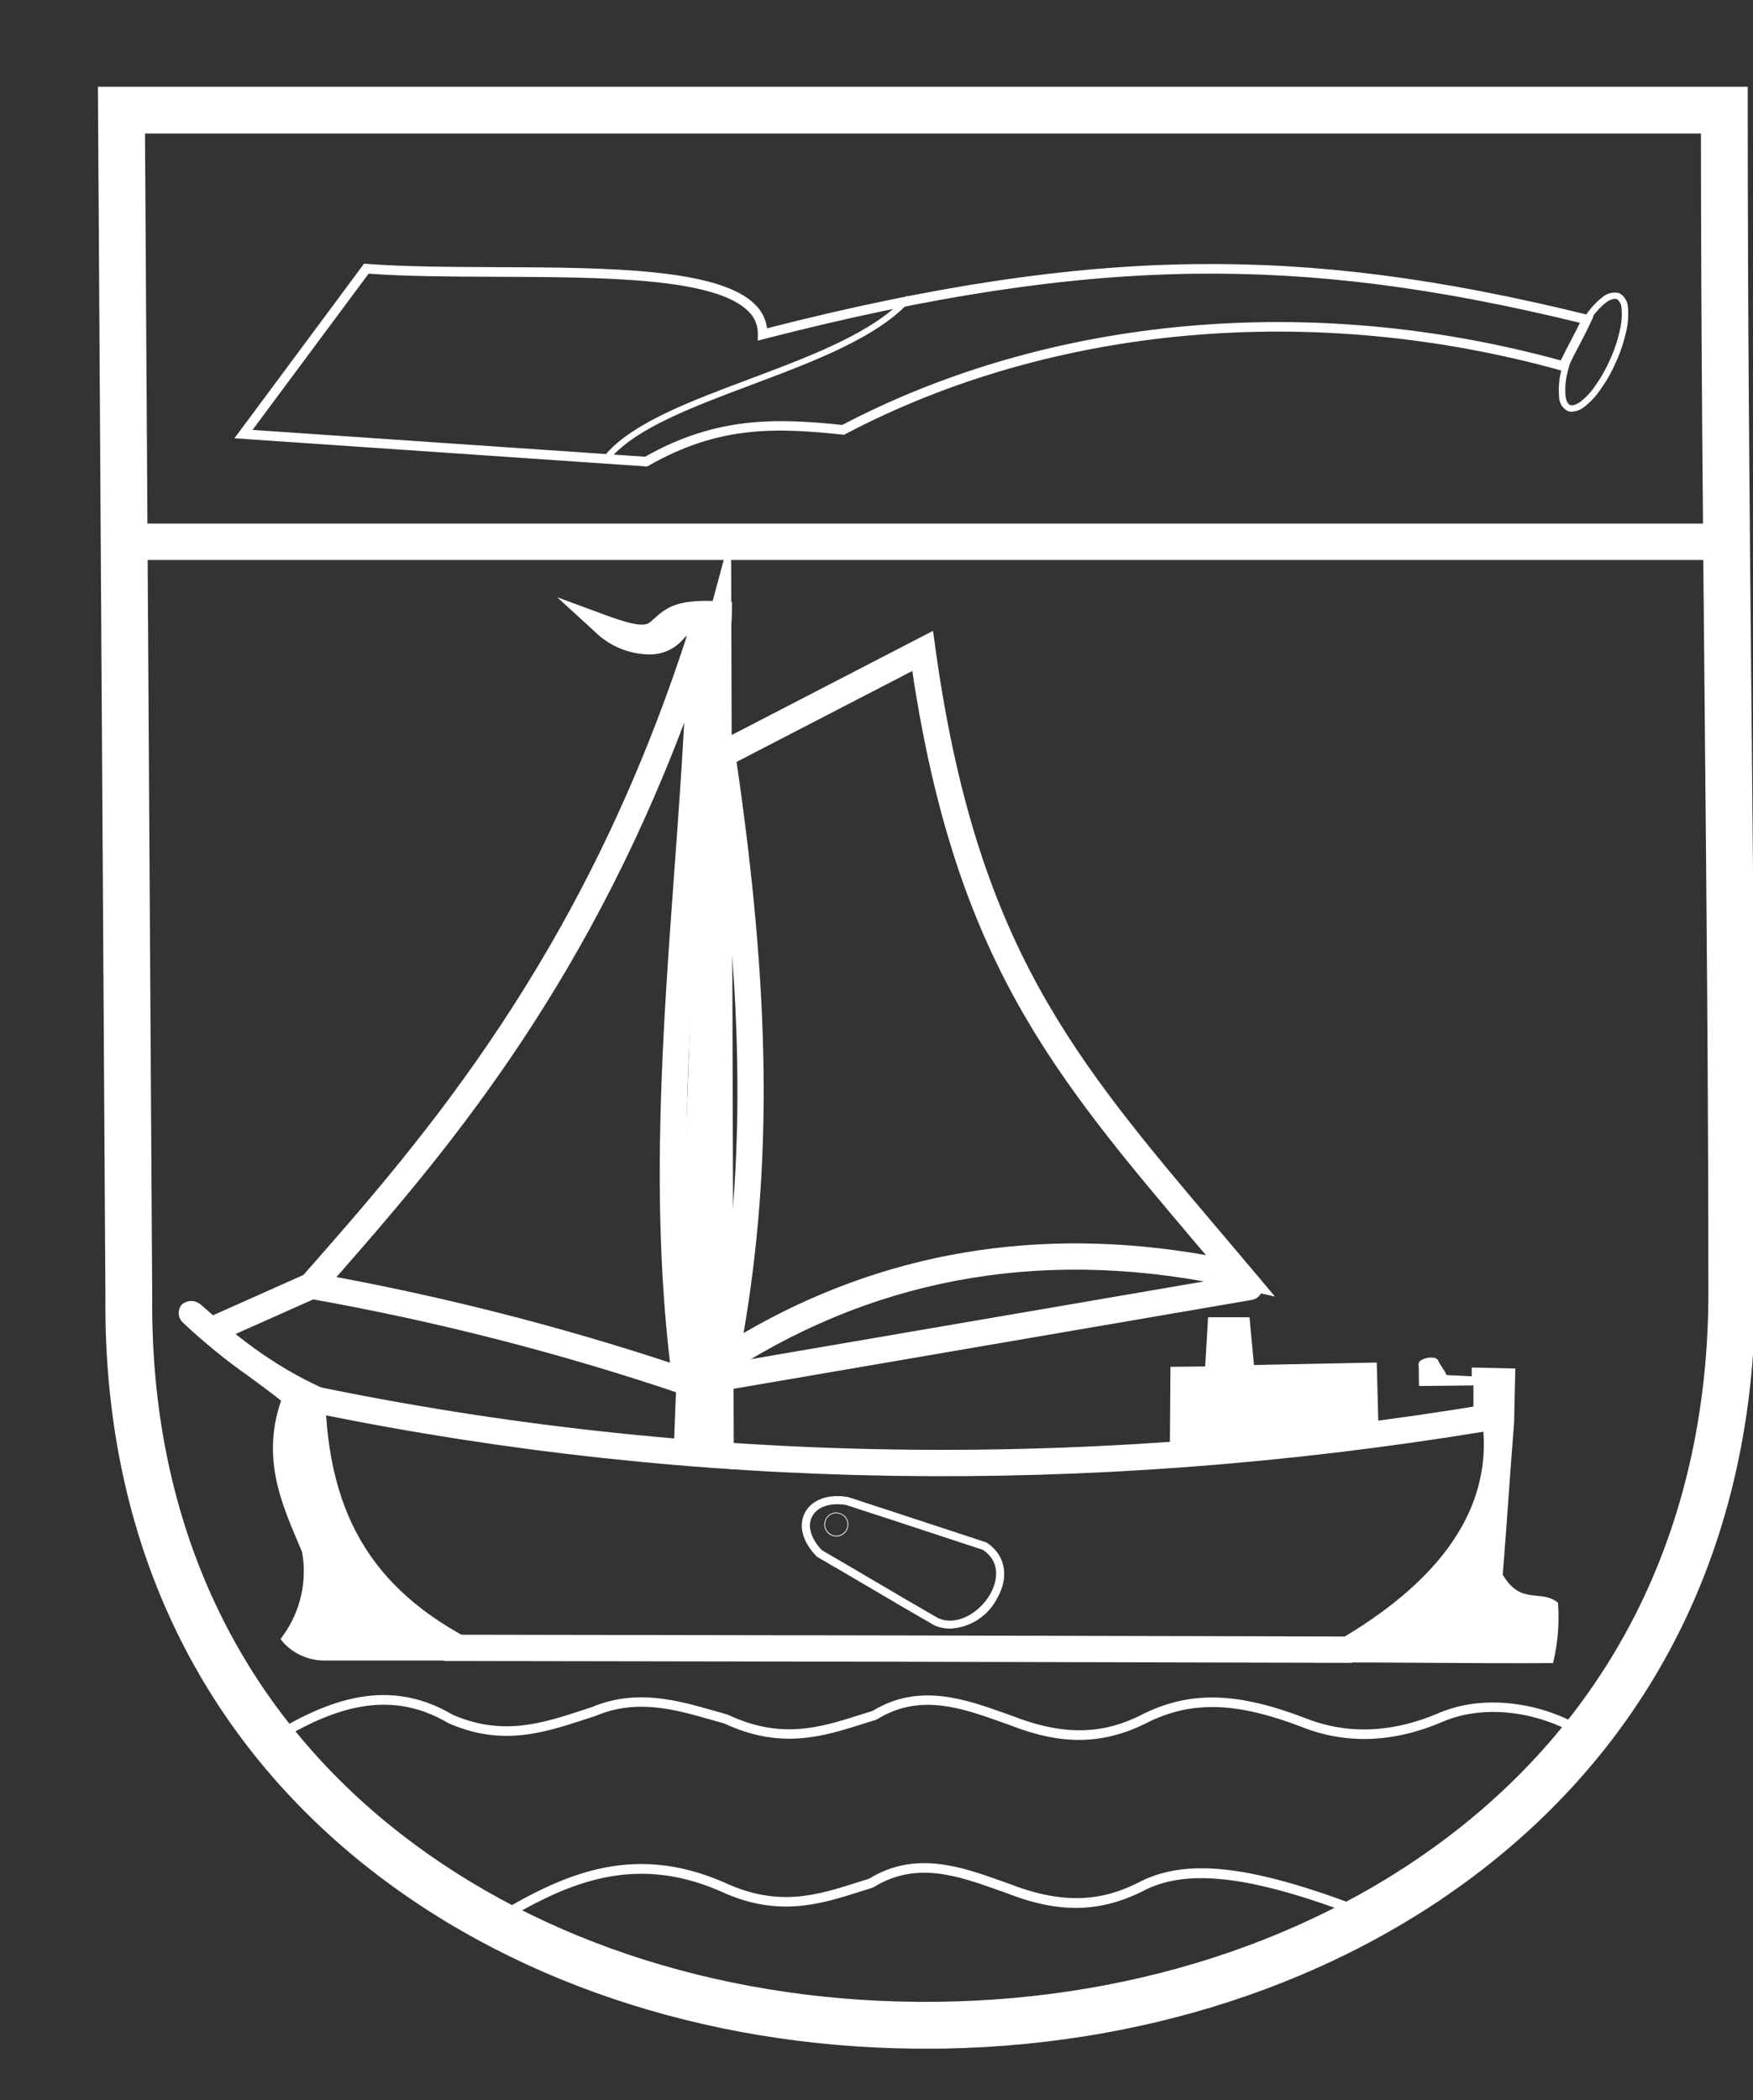<?xml version="1.0" encoding="UTF-8"?><svg id="a" xmlns="http://www.w3.org/2000/svg" xmlns:xlink="http://www.w3.org/1999/xlink" viewBox="0 0 595.28 712.99"><rect x="0" y="0" width="595.28" height="712.99" fill="#333333" stroke="none"/><defs><style>.ah{fill:none;}.ai,.aj{fill:#fff;}.aj{fill-rule:evenodd;}.ak{clip-path:url(#b);}.al{clip-path:url(#e);}</style><clipPath id="b"><rect class="ah" y=".24" width="619.73" height="703.25"/></clipPath><clipPath id="e"><rect class="ah" x="24.25" y="21.54" width="562.77" height="666.04"/></clipPath></defs><g class="ak"><g id="c" transform="translate(-847 -218)"><g id="d" transform="translate(856 225.905)"><g class="al"><g id="f"><path id="g" class="ai" d="M305.29,684.21h-2.69c-71.89-.54-138.65-23.1-187.98-63.51-55.82-45.71-85.01-110.63-84.42-187.77L27.65,24.92H581.09v4.58c0,69.11,.64,136.5,1.27,201.68,.62,65.17,1.27,132.63,1.27,201.79-.6,78.18-31.42,143.66-89.11,189.4-50.39,39.94-117.48,61.85-189.25,61.85M36.84,34.06l2.47,398.88c-.57,74.34,27.47,136.8,81.07,180.7,47.73,39.09,112.46,60.89,182.27,61.43h2.63c69.71,0,134.8-21.21,183.57-59.88,55.45-43.96,85.07-106.99,85.65-182.28,0-69.09-.64-136.49-1.27-201.67-.61-63.76-1.24-129.65-1.27-197.2H36.84Z"/><path id="h" class="ai" d="M305.28,687.58h-2.73c-72.65-.56-140.17-23.38-190.1-64.27-56.63-46.39-86.25-112.23-85.65-190.42L24.25,21.54H584.49v7.95c0,69.12,.64,136.49,1.27,201.64,.62,65.21,1.27,132.61,1.27,201.82-.61,79.25-31.86,145.65-90.39,192.05-50.91,40.37-118.87,62.6-191.35,62.6M31.05,28.3l2.51,404.6c-.58,76.12,28.18,140.14,83.18,185.17,48.74,39.92,114.75,62.2,185.87,62.74h2.68c70.96,0,137.42-21.71,187.14-61.12,56.85-45.08,87.24-109.66,87.84-186.77,0-69.15-.64-136.56-1.27-201.73-.62-65.18-1.27-132.57-1.27-201.71v-1.19H31.05ZM305.28,678.45h-2.66c-70.58-.54-136.07-22.63-184.39-62.2-54.43-44.57-82.88-107.96-82.31-183.34L33.44,30.67H575.35v3.38c.03,67.53,.66,133.43,1.27,197.16,.62,65.15,1.27,132.52,1.27,201.71-.59,76.37-30.65,140.31-86.93,184.93-49.31,39.08-115.24,60.61-185.67,60.61M40.24,37.44l2.45,395.47c-.56,73.31,27.05,134.88,79.83,178.1,47.13,38.6,111.11,60.15,180.16,60.67,69.88,.56,135.36-20.52,184.08-59.14,54.62-43.31,83.8-105.43,84.37-179.66,0-69.13-.65-136.48-1.27-201.61-.6-62.69-1.22-127.47-1.26-193.85H40.24Z"/><rect id="i" class="ai" x="32.24" y="173.21" width="544.26" height="5.6"/><rect id="j" class="ai" x="28.87" y="169.84" width="551.02" height="12.36"/><path id="k" class="ai" d="M210.78,150.46l-140.17-9.58,44.02-59.28,.89,.07c12.87,.99,28.02,1.05,44.06,1.12,37.22,.15,75.71,.3,87.92,12.77,2.18,2.14,3.58,4.95,3.98,7.98,55.94-14.29,102.02-21.22,144.86-21.78,42-.54,83.29,4.76,133.87,17.22l1.91,.47-.81,1.79c-1.23,2.69-2.66,5.43-4.04,8.06-1.35,2.55-2.71,5.19-3.89,7.76l-.58,1.26-1.35-.37c-84.16-23.44-172.88-15.6-243.39,21.51l-.44,.23-.49-.05c-22.72-2.38-42-3.11-65.93,10.57l-.42,.25Zm-134.01-12.42l133.26,9.11c24.36-13.78,44.77-13.1,66.96-10.79,70.81-37.1,159.63-45.06,244.02-21.9,1.08-2.23,2.24-4.48,3.38-6.66,1.05-2.01,2.13-4.07,3.12-6.12-49.42-12.05-89.94-17.19-131.12-16.65-43.06,.56-89.46,7.6-146.01,22.17l-2.07,.54,.04-2.14c.08-2.91-1.06-5.73-3.16-7.75-11.26-11.5-49.06-11.65-85.61-11.79-15.73-.06-30.61-.12-43.41-1.06l-39.41,53.04Z"/><path id="l" class="ai" d="M524.77,131.88c-.51,0-1.01-.09-1.48-.29-1.79-.98-2.89-2.87-2.86-4.91-.24-2.82-.03-5.66,.65-8.4,.81-3.44,1.95-6.8,3.41-10.02,1.4-3.25,3.11-6.37,5.11-9.3,1.56-2.33,3.48-4.38,5.7-6.09,1.47-1.22,3.42-1.71,5.3-1.32l.43,.14c1.69,1.05,2.74,2.88,2.79,4.87,.24,2.82,0,5.67-.68,8.42-.68,2.97-1.62,5.89-2.8,8.7-.2,.47-.4,.93-.63,1.37-1.39,3.25-3.13,6.34-5.19,9.21-1.55,2.33-3.47,4.38-5.68,6.08-1.17,.9-2.57,1.43-4.04,1.52m14.59-38.33c-1.03,.11-2.01,.49-2.83,1.11-2,1.56-3.74,3.42-5.14,5.53-1.92,2.82-3.57,5.82-4.92,8.96-1.4,3.1-2.5,6.33-3.28,9.65-.62,2.51-.82,5.11-.6,7.68,.18,1.62,.74,2.79,1.51,3.1,1.02,.42,2.42-.3,3.43-.98,2.01-1.56,3.76-3.43,5.16-5.55,1.99-2.77,3.67-5.75,5.02-8.89,.24-.47,.41-.88,.58-1.28,1.14-2.71,2.04-5.51,2.69-8.37,.63-2.52,.85-5.12,.64-7.7-.02-1.2-.57-2.34-1.51-3.1l-.21-.06c-.17-.05-.36-.08-.54-.08"/><path id="m" class="ai" d="M198.45,147.45l-1.55-1.37c9.37-10.58,28.48-17.76,48.72-25.35,20.96-7.87,42.64-16.01,53.28-28.26l1.57,1.35c-10.99,12.66-32.91,20.89-54.12,28.85-19.99,7.5-38.86,14.59-47.89,24.79"/><path id="n" class="ai" d="M158.07,646.44c-1.05,0-3.81-1.14-13.93-7.07-9.44-5.51-18.53-11.61-27.21-18.26-13.7-10.59-25.89-22.99-36.25-36.87l-.96-1.42,1.47-.89c18.32-11.08,39.88-21.72,63.56-7.7,16.93,7.33,30.32,2.94,44.49-1.7l2.8-.92c15.05-6.32,29.15-2.27,41.58,1.29,1.44,.41,2.87,.82,4.28,1.21l.27,.1c18.17,8.52,31.27,4.37,45.14-.04,1.32-.42,2.65-.84,3.98-1.25,15.74-9.61,31.33-4.04,45.1,.85,.94,.34,1.89,.67,2.8,.99,21.4,8.38,34.65,4.1,44.8-1.19,15.77-7.49,31.53-6.94,54.4,1.85,14.26,5.62,29.55,4.98,45.46-1.89,16.81-7.06,36.99-2.31,48.63,5.08l1.49,.94-1.06,1.41c-9.26,12.31-19.93,23.5-31.78,33.33-6.49,5.33-16.71,12.9-25.46,18.86-15.75,10.73-17.87,10.48-18.96,9.73-35.86-13.72-57.53-16.53-72.44-9.39-15.21,7.96-29.39,8.35-47.36,1.31-.94-.33-1.95-.68-2.96-1.05-13.72-4.88-27.9-9.92-42.3-.98l-.38,.17c-1.31,.41-2.62,.82-3.91,1.23-13.92,4.43-28.32,9-47.74-.05-30.61-13.33-53.84-1.89-76.88,12.08-.18,.15-.41,.22-.64,.22m-.96-3.05c-.06,.03-.11,.06-.16,.1l.16-.1m-72.75-59.57c10,13,21.61,24.66,34.57,34.71,12.15,9.34,25.13,17.54,38.78,24.5,23.64-14.28,47.49-25.69,79.22-11.86,18.31,8.53,31.47,4.35,45.42-.09,1.24-.4,2.49-.79,3.74-1.18,15.68-9.62,31.22-4.1,44.94,.78,1.01,.36,2.01,.71,3,1.06,21.43,8.4,34.66,4.12,44.77-1.17,16.07-7.7,37.84-5,75.18,9.3,3.7-.66,27.11-16.66,41.06-28.1,11.19-9.29,21.31-19.8,30.16-31.34-11.12-6.42-29.08-10.22-44.09-3.92-16.71,7.23-32.83,7.88-47.92,1.93-21.95-8.43-36.95-9-51.77-1.96-15.25,7.95-29.43,8.35-47.38,1.32-.88-.31-1.82-.64-2.76-.98-13.77-4.91-28.01-9.98-42.48-1.04l-.38,.17c-1.39,.43-2.77,.86-4.15,1.3-13.83,4.39-28.12,8.92-47.38-.06-1.38-.38-2.78-.78-4.18-1.18-12.52-3.59-25.47-7.3-39.48-1.39l-.13,.05-2.86,.93c-14.8,4.85-28.77,9.43-46.88,1.55l-.18-.09c-21.56-12.8-41.59-3.52-58.81,6.74"/><path id="o" class="ai" d="M235.04,456.98l.72-3.72c11.65-60.2,11.32-121.44-1.1-204.78l-.17-1.15,1.03-.54c22.67-11.74,45.35-23.47,68.04-35.19l2.04-1.06,.32,2.28c14.05,100.92,46.94,139.73,96.71,198.47,3.49,4.12,7.06,8.34,10.71,12.66l3.1,3.68-4.7-1.02c-63.45-14.14-121.83-4.61-173.51,28.33l-3.19,2.03Zm3-207.81c12.07,81.45,12.57,141.92,1.62,201.05,50.37-31.03,106.89-40.37,168.13-27.78-2.59-3.06-5.13-6.07-7.64-9.02-49.77-58.74-82.78-97.67-97.14-197.85-21.67,11.19-43.32,22.39-64.97,33.6"/><path id="p" class="ai" d="M231.03,462.88l1.96-10.14c11.59-59.87,11.25-120.82-1.12-203.81l-.47-3.14,2.82-1.46c22.67-11.74,45.35-23.47,68.04-35.19l5.57-2.88,.86,6.22c13.94,100.12,46.61,138.67,96.07,197.03l.33,.39c3.38,3.99,6.85,8.09,10.39,12.29l8.47,10.06-12.84-2.86c-62.7-13.98-120.36-4.58-171.38,27.96l-8.71,5.55Zm10.09-212.13c11.45,78.22,12.2,136.78,2.38,193.88,47.44-27.58,100.18-36.46,156.98-26.45l-2.16-2.56-.33-.39c-49.52-58.43-82.44-97.27-97.2-195.35-19.9,10.28-39.8,20.57-59.68,30.87"/><path id="q" class="ai" d="M225.77,463.53l-2.48-.84c-41.4-14.01-83.81-24.87-126.85-32.48l-2.85-.5,2.65-3.02c40.37-45.86,95.65-108.66,131.25-219.58l3.17,.54c-.72,27.14-2.72,54.57-4.65,81.1-4.09,56.16-8.32,114.25-.59,172.19l.34,2.59Zm-125.91-36.03c41.37,7.46,82.15,17.91,122.01,31.26-7.31-57.42-3.13-114.78,.91-170.27,1.66-22.83,3.37-46.32,4.28-69.7-35.5,103.91-88.07,164.26-127.19,208.71"/><path id="r" class="ai" d="M229.16,467.64l-6.77-2.3c-41.27-13.96-83.54-24.78-126.44-32.38l-7.79-1.37,5.97-6.78c40.2-45.67,95.26-108.22,130.68-218.58l.75-2.33,3.4,.58,1.65-4.82-.2,5.07,3.14,.54-.06,2.44c-.73,27.21-2.73,54.67-4.66,81.22-4.08,56.02-8.3,113.95-.61,171.62l.95,7.09Zm-123.91-42c38.36,7.15,76.21,16.86,113.27,29.06-6.59-56.21-2.51-112.2,1.43-166.4,1.22-16.68,2.46-33.77,3.4-50.89-34.63,91.78-81.98,147.13-118.1,188.22"/><path id="s" class="aj" d="M195.2,203.98c11.64,4.31,15.76,4.52,19.07,1.64,4.47-3.9,6.26-6.9,21.9-6.01,0,3.44-.56,7.3-.56,10.75l-8.52,4.37,2.51-7.19c1.86-5.32-5.82-4.89-9.16-.64-4.55,5.63-15.49,6.01-25.24-2.92"/><path id="t" class="ai" d="M221.11,221.59l5.07-14.5c-1.21,.27-2.29,.94-3.09,1.89-2.68,3.17-6.56,5.09-10.7,5.28-7.28,.15-14.31-2.66-19.47-7.79l-12.73-11.64,16.17,5.98c11.88,4.39,14.06,3.66,15.68,2.26,.36-.32,.71-.63,1.05-.93,4.67-4.22,8.3-6.77,23.26-5.9l3.19,.18v3.19c0,1.85-.15,3.77-.29,5.63-.14,1.81-.27,3.52-.27,5.12v2.06l-17.87,9.17Zm11.21-18.75c.11,.16,.21,.32,.3,.49l.04-.48h-.33"/><path id="u" class="aj" d="M236.5,193.99l.86,293.79-14.82-1.55,10.78-280.38,3.18-11.86Z"/><path id="v" class="ai" d="M240.19,490.91l-20.57-2.16,10.89-283.33,8.74-32.52,.93,318.01Zm-14.74-7.2l9.09,.95-.65-220.56-8.44,219.61Z"/><path id="w" class="ai" d="M64.16,445.33c-1.22,0-2.21-.99-2.21-2.21,0-.87,.51-1.67,1.31-2.02l33.37-14.86c1.12-.5,2.42,0,2.92,1.12,.5,1.12,0,2.42-1.12,2.92l-33.37,14.87c-.28,.13-.59,.19-.9,.19"/><path id="x" class="ai" d="M64.16,447.58c-2.47,0-4.46-2-4.46-4.47,0-1.76,1.04-3.35,2.64-4.07l33.37-14.86c2.27-.97,4.89,.09,5.86,2.35,.95,2.22-.04,4.79-2.23,5.8l-33.37,14.87c-.57,.25-1.19,.39-1.81,.39"/><path id="y" class="ai" d="M224.74,463.88c-1.22,0-2.21-1-2.21-2.22,0-1.07,.78-1.99,1.84-2.17l190.64-32.69c1.21-.18,2.34,.64,2.52,1.85,.18,1.18-.6,2.28-1.77,2.51l-190.64,32.69c-.12,.02-.25,.03-.38,.03"/><path id="a`" class="ai" d="M224.74,466.13c-2.47,0-4.46-2-4.46-4.47,0-2.17,1.57-4.03,3.71-4.39l190.64-32.69c2.44-.38,4.72,1.28,5.1,3.72,.37,2.39-1.22,4.64-3.59,5.08l-190.64,32.69c-.25,.04-.5,.06-.76,.06"/><path id="aa" class="aj" d="M388.24,488.21l.22-32.11,11.79-.12,.99-16.69h14.07l1.5,16.2,41.7-.84c.22,8.08,.43,16.03,.64,24.11,10.51-2.93,21.3-4.76,32.2-5.46v-10.87l-18.48,.19c-.1-2.63,0-4.71-.15-7.34-.22-2.19,5.87-3.19,6.62-1.4,.56,1.55,2.33,3.47,2.85,5.02l8.57,.43v-2.99l14.8,.34-.4,18.24c-1.27,15.63-2.57,36.16-3.87,51.76,6.26,10.59,12.97,4.71,18.76,9.51,.53,6.87-.03,13.78-1.67,20.48-27.48,.22-53.99-.34-81.37-.19,30.58-9.43,59.7-36.04,60.4-81.17l-43.21,6.43-65.96,6.47Z"/><path id="ab" class="aj" d="M57.57,436.58c12.72,11.21,24.52,20.75,41.56,28.6,.91,43.87,18.05,70.33,56.29,88.38h-54.03c-4.63,.06-9.08-1.81-12.29-5.14,6.19-8.71,8.59-19.55,6.65-30.05-6.21-14.98-14.48-30.72-6.65-51.55-11.54-9.23-24.18-17.14-34.68-27.58-1.42-2.14,.13-4.25,3.13-2.66"/><path id="ac" class="ai" d="M165.47,555.82H101.24c-5.25,.02-10.27-2.13-13.87-5.95l-1.1-1.35,1.01-1.41c5.8-8.15,8.07-18.29,6.3-28.13-.5-1.21-1.02-2.42-1.54-3.66-5.7-13.43-12.15-28.61-5.59-47.74-3.52-2.77-7.18-5.46-10.73-8.08-8.07-5.65-15.71-11.88-22.86-18.65l-.29-.35c-1.23-1.61-1.2-3.86,.08-5.44,1.63-1.56,4.14-1.75,5.99-.46l.24,.12,.2,.18c11.73,10.33,23.7,20.27,41.02,28.25l1.28,.59,.03,1.41c.88,42.77,17.33,68.6,55,86.39l9.08,4.3Zm-63.99-4.51h44.57c-33.1-18.24-47.96-44.09-49.13-84.68-5.62-2.66-11.06-5.69-16.27-9.09,3.29,2.42,6.64,4.94,9.86,7.52l1.28,1.02-.57,1.53c-6.83,18.18-.84,32.3,4.96,45.95,.56,1.32,1.12,2.64,1.66,3.94l.1,.25,.04,.27c1.92,10.44-.22,21.23-5.98,30.15,2.75,2.01,6.06,3.11,9.47,3.15"/><path id="ad" class="ai" d="M449.48,554.33h-.61c-101.92-.28-204.78-.5-305.73-.62h-.62l-.54-.32c-39.3-23.79-55.26-52.27-48.82-87.09l.41-2.22,2.21,.46c129.82,27.09,265.23,29.18,402.47,6.23l2.22-.37,.33,2.23c4.65,31.3-12.45,58.69-50.82,81.39l-.51,.31Zm-305.72-5.05c100.55,.13,202.99,.34,304.51,.62,35.37-21.08,51.67-46.1,48.47-74.4-136.22,22.51-270.64,20.43-399.59-6.17-4.96,31.63,10.31,57.81,46.61,79.95"/><path id="ae" class="ai" d="M450.1,556.59h-1.23c-102.58-.29-205.44-.5-305.73-.62h-1.24l-1.05-.65c-40.19-24.34-56.51-53.59-49.87-89.43l.83-4.49,4.47,.93c129.54,27.03,264.67,29.12,401.64,6.21l4.48-.75,.67,4.5c4.79,32.3-12.66,60.44-51.9,83.66l-1.06,.63Zm-305.7-9.55c100.43,.13,202.45,.34,303.26,.62,33.17-19.92,48.99-43.3,47.07-69.52-134.85,22-267.93,19.94-395.68-6.1-3.68,29.44,11.18,54.01,45.36,75.01"/><path id="af" class="ai" d="M313.62,544.97c-1.91,.02-3.8-.4-5.53-1.21l-.08-.05c-7.36-4.22-14.28-8.3-20.98-12.25-5.91-3.48-12.03-7.08-18.48-10.81l-.16-.09-.13-.14c-4.76-4.89-6.23-10.43-3.92-14.82s7.92-6.45,14.57-5.3l.19,.05c10.29,3.34,18.35,5.99,26.89,8.81,6.11,2.01,12.39,4.08,19.78,6.5l.18,.06,.16,.1c6.29,4.16,7.67,11.54,3.53,18.81-3.09,6.08-9.2,10.03-16.01,10.35m-4.28-3.67c6.47,3.09,14.32-1.75,17.9-8.04,1.29-2.27,4.9-10.01-2.51-15.05-7.31-2.39-13.55-4.44-19.6-6.44-8.51-2.8-16.55-5.45-26.79-8.77-5.39-.91-9.82,.57-11.56,3.89-1.71,3.23-.47,7.52,3.32,11.47,6.4,3.7,12.46,7.28,18.32,10.72,6.68,3.93,13.58,8,20.91,12.21"/><path id="ag" class="ai" d="M275,513.69c-.72,0-1.42-.18-2.05-.54-.63-.35-1.15-.87-1.5-1.5-.72-1.26-.72-2.8,0-4.06,.35-.63,.87-1.15,1.5-1.5,.61-.35,1.31-.54,2.02-.54h.13v.04c.67,.02,1.33,.2,1.92,.54,.63,.35,1.16,.87,1.51,1.5,.72,1.24,.72,2.78,0,4.03-.35,.64-.87,1.16-1.51,1.5-.61,.36-1.3,.54-2,.54h-.01Zm-.15-7.9c-.62,.02-1.23,.2-1.76,.5-.59,.33-1.08,.81-1.41,1.4-.68,1.18-.68,2.63,0,3.81,.33,.59,.81,1.08,1.4,1.41,.58,.34,1.25,.52,1.92,.52h0c.66,0,1.32-.18,1.89-.51,.6-.32,1.09-.81,1.42-1.4,.67-1.17,.67-2.61,0-3.77-.33-.59-.82-1.08-1.41-1.41-.58-.34-1.24-.52-1.92-.51h-.13v-.03Z"/></g></g></g></g></g></svg>